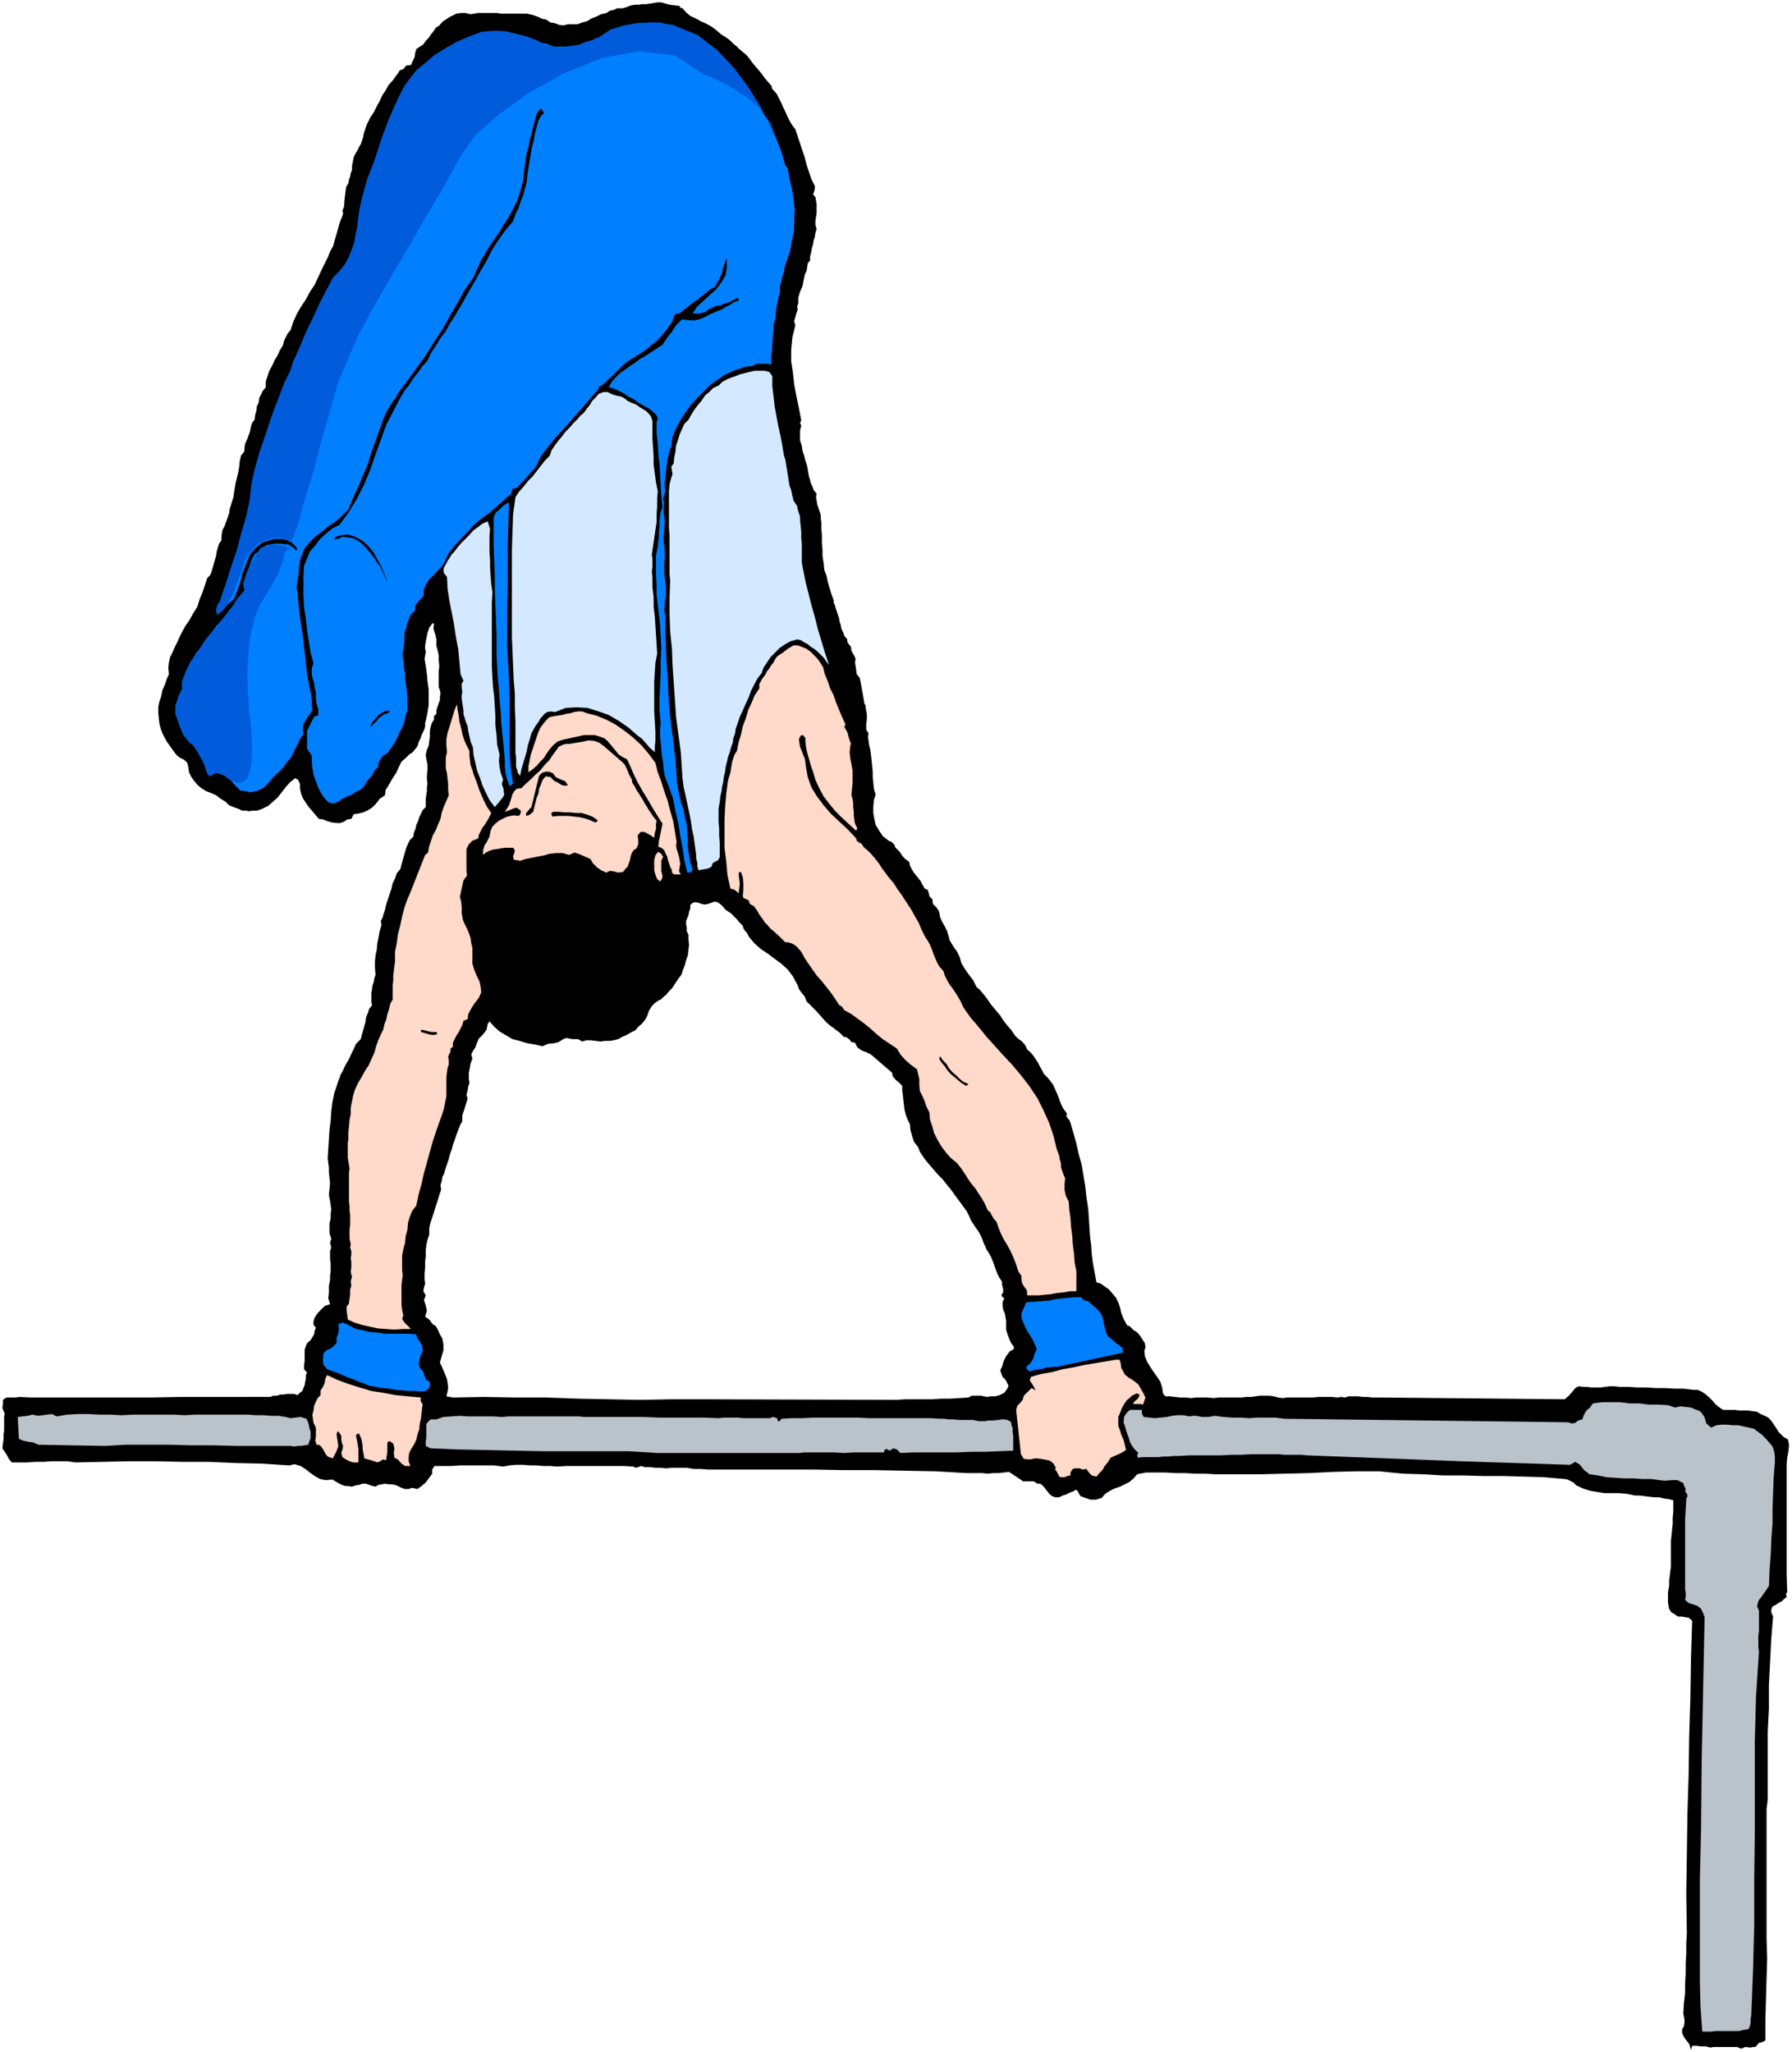 <svg xmlns="http://www.w3.org/2000/svg" fill-rule="evenodd" height="561.743" preserveAspectRatio="none" stroke-linecap="round" viewBox="0 0 3035 3476" width="490.455"><style>.brush1{fill:#000}.pen1{stroke:none}.brush2{fill:#0080ff}.brush3{fill:#d4e9ff}.brush4{fill:#ffd9c9}.brush6{fill:#005cdb}</style><path class="pen1 brush1" d="m3026 2479 1-11 2-10 1-11-2-9-7-4-4-4-5-5-3-5-4-6-4-6-5-6-5-3-9-4-7-4-8-1-7-1h-14l-8-1h-20l-7-5-6-5-5-6-5-5-7-6-6-4-7-3h-7l-17-2h-15l-17-1h-15l-16-1h-15l-15-1h-15l-9-1h-8l-8 1-7 1h-16l-8-1h-6l-6-1-4 1-4 3-3 4-7 8-7 6-311-3h-15l-8-1h-8l-8-1h-16l-6 2-7-1-5 1-11-1h-22l-10 1h-43l-8 1-7-1-8-2-7-1h-16l-8 1-7 1h-8l-8 1h-40l-7 1-11-1h-19l-9 1-9-1h-9l-9-1-9-1h-7l-4-4-2-12-3-9-6-9-5-7-6-9-5-8-4-10-1-9 2-6-1-7-4-6-3-5-4-5-3-3-5-3-3-3-4-4-4-1-6-11-4-10-2-9-3-9-4-8-5-6-7-8-7-5-7-5-7-2-3-16-3-16-2-16-1-15-2-16-1-16-1-15-1-15-3-19-2-19-3-18-3-18-5-18-4-18-5-18-5-17-2-5-3-3-2-4 1-4-6-8-4-8-3-8-3-8-4-9-3-7-5-7-5-6-6-6-3-6-4-7-3-6-4-6-4-6-5-6-5-4-4-8-5-6-7-5-5-5-6-9-7-8-7-9-5-8-6-7-5-6-5-6-4-6-5-7-5-6-5-6-5-4-3-6-3-6-4-5-3-4-7-10-6-10-2-8-2-5-3-6-3-4-4-6-3-5-3-5-1-5-3-10-4-8-5-9-3-7-1-6-1-4-2-3-2-3-6-6-1-8-5-5-1-5-2-6-5-2-4-7-3-6-4-5-4-5-4-5-3-5-3-6-1-6-8-6-5-6-3-5-4-4-4-4-1-4-5-5-5-2-10-8-6-9-6-10-2-9-2-11v-11l1-11 3-9-3-10-1-10-1-10v-9l-1-10-1-10-1-9-1-8-2-8-1-7-1-7 1-6-4-6v-11l1-5v-11l-2-10v-4l-2-3-1-6-1-6-1-6-1-5-2-11-2-10-5-6-1-7-1-7-1-6 1-6-2-5-3-5-2-4-1-7-3-3-3-5v-4l-5-6-2-6-3-6-1-6-2-6-1-6-2-6-2-6-2-6-1-4-2-4v-4l-4-11-3-10-3-10-2-10-4-11-1-11-2-12v-11l-1-12v-12l-1-12v-10l-1-7v-6l-2-6-2-6-2-6-1-6-1-6 1-6-5-6-2-6-3-6-1-5-2-6-1-6-1-6-1-6-3-9-2-8-3-9-1-8-3-9v-17l2-8-2-5 2-4-4-21-4-19-4-21-2-19-3-20v-20l2-21 5-20-2-7 2-7 2-7 2-6-1-5 2-5v-10l3-10 4-9 2-10 2-10 3-6 1-6 1-7 4-5v-7l2-7 1-7 2-6 1-7 2-6 1-7 2-6-2-7v-7l1-7 1-6v-15l-1-6-1-6-4-5 2-5 1-5v-4l-6-12-4-12-4-12-3-12-4-12-4-12-4-12-4-12-6-8-4-7-4-8-3-7-4-8-3-7-4-8-3-6-3-4-3-3-3-4v-3l-6-7-6-7-5-7-5-6-6-7-5-6-5-7-5-6-6-5-6-5-5-5-5-4-5-5-5-4-6-4-5-3-8-7-8-6-9-5-9-4-9-5-9-4-8-7-5-6-4-1-1-3-9-1-8-1-7-2-7-2h-7l-6 1-6 1-6 1h-7l-6 1h-7l-6 1-8 3-7 2h-9l-6 3-6 1-6 4-9 2-8 4-8 3-8 5-8 2-8 3h-16l-8 2-7-1-8-3-7-1-7-5-6-1-9-4-9-3-9-2h-43l-7-1h-33l-6 1-6 1-9-2h-7l-8 1-6 3-6 3-6 4-6 4-5 6-6 4-4 6-4 5-4 6-5 5-4 6-6 4-6 4-2 7-1 7-3 6-3 7-8 1-5 6-6 2-3 5-4 5-4 6-8 9-5 9-6 9-4 9-5 9-5 10-6 9-5 10-2 5-2 6-2 6-1 6-2 6-2 6-3 5-3 6-3 5-3 6-1 5-1 5-1 6v6l-2 5-1 6-2 5-1 6-4 7-1 8-1 8-1 9v4l-1 6-2 4 1 6-2 6-3 7-3 10-3 11-3 10-3 11-5 9-4 10-5 10-5 10-6 13-6 13-8 12-7 13-8 12-7 12-6 13-5 15-5 6-3 6-3 6-2 8-5 8-4 9-5 8-4 9-5 9-3 9-3 9v10l-5 6-3 6-3 6-1 8-3 6-1 8-2 7-1 8-4 5-2 6-1 5-1 5-2 5-2 6-2 4-2 5-1 6v6l-6 8-2 9-1 10-2 11-2 8-2 8-1 6-1 6-1 6-1 7-2 6-2 7-2 6-1 7-2 6-2 6-2 5-2 6-3 5-1 5-1 6v7l-4 6-2 6-2 7-1 7-2 7-2 7-2 7-2 7-2 5-5 5-4 12-4 12-5 12-4 13-7 11-6 11-7 10-6 11-4 8-4 9-4 8-4 9-4 8-2 9-1 9 1 11-4 9-3 9-4 9-2 10-3 9-2 9v10l1 11 1 8 2 8 3 8 4 8 4 7 5 7 5 7 6 8 5 4 8 4 5 5 2 8 1 8 4 8 5 7 6 7 6 5 8 5 8 3 9 4 5 4 6 4 5 3 6 6 5 2 5 2 6 2 6 3h6l6 1 6-1h7l9-3 10-5 8-7 8-7 7-9 7-9 7-8 9-7 5 3 3 7v8l2 9 3 7 5 8 5 7 6 7 5 6 6 7 7 1 8 3 7 2 9 1h5l6-2 6-4 7-1 4-8 8-1 8-2 7-3 8-5 7-7 6-8 9-6 1-9 4-6 4-7 4-7 6-9 4-9 5-10 8-7 5-5 6-4 4-5 4-5 2-7 3-6 2-6 3-6 2-5 1-4v-6l1-3 3-14 2-13v-26l-2-14-1-12-2-14-2-12 1-6 1-5-1-7v-5l2-11 2-10 3-9 6-8 2 2-1 8 3 9 1 4 1 5v11l2 7 2 9v9l1 9-1 9v27l2 5 1 6-1 5v6l-2 5-2 6-2 6v6l-4 4v6l-4 6-2 7-1 7v9l-1 7-1 8-3 7-2 8 1 8 2 9v9l-1 10v6l1 7-1 6v7l-1 6-1 7v14l-5 5-3 6-3 6-2 7-3 6-1 6-3 7-1 7-6 6-3 6-3 7-2 7-2 7-2 7-2 7-2 8-6 7-3 9-4 8-2 9-3 9-3 9-3 9-2 9-2 6-2 7-3 6 1 7-3 10-2 11-2 10-1 11-2 9-1 11v10l1 12-2 6-1 6-2 6-1 7-1 6v14l1 7-5 6-2 7-3 7-1 8-2 7-2 7-2 7-2 8-8 8-4 9-4 8-4 9-6 10-5 11-3 5-2 6-2 5-2 6-5 15-3 15-2 16-1 16-2 15-1 16-1 16-1 16 1 8 1 8v8l1 9 1 9-1 10-1 10 2 10 1 7 1 8-1 7v8l-2 8v17l3 9-2 7 2 8-2 6v14l1 7v14l-1 6v8l-2 10v11l-1 10 3 10-9 3-6 6-6 6-4 6-2 4-1 5v5l4 5-2 5-1 6-3 5-3 5-6 5-2 5-2 6v19l-1 7v7l5 6-2 4v6l-1 5-1 6-2 5-2 5-4 3-4 4-6-2h-12l-5 1h-6l-6 2h-6l-5 2H306l-51 1H52l-18-1-9 1H11l-3 2-3 2v6l-1 8 4 9-1 6v23l-1 7v8l-1 7-1 8 4 6 4 6 3 6 5 6h26l14-1h14l13-1h27l14 2 45-1 45-1h45l46 1h45l45 2 45 1 46 3 9-2 10 3 8 5 9 7 7 5 9 5 9 2 12-1 5 3 7 4 4 2 6 2h5l6 1 6-2 6-1 6-2h6l8 3 8 2 5-3 6-1 5-1 6 1h5l6 1 5 2 6 3 6 2h6l6-2 9 2 7-5 7-6 6-8 5-7v-7l4-6h28l15-1h58l15 2 11-2 11-1h12l12 1h11l11 1h12l12 1 15-1h97l17 1 3 2 5-1 5-2 6 2h9l9 1h9l9 1 11-1h24l12 2h12l12 1h178l53 1h52l52 1 51 1 52 3h27l9 1 9-1h9l9-1 9-1 24 16h18l6 4h5l5 4 3 4 4 5 3 4 5 4 5 2h7l6-3 6-2 6-3 6-2 4-3 3 2 2 4 3 5 8 3 9 3h9l10-3 6-7 8-5 8-4 9-3 8-4 8-4 7-6 6-7 15-3h33l17 1h16l17 1h17l17 1h78l40-1 41-1 40-2 40-1h39l40 4 33 1 35 2h34l35 1h34l34 1 34 1 35 3 5 1 6 3 4 2 5 5 11 5 12 4 12 2 13 2h24l13 1 14 3h8l8 1 8 1 9 1h8l8 2 8 1 8 2v20l-1 9v11l-1 9-1 11-1 9v43l-1 8-1 8-1 8v9l-1 5-1 6v17l1 6 1 5 3 5 12 8h6l6 1 6 1 6 5-2 63-1 66-2 66-1 66-2 66-1 68-1 67 1 68-1 16v18l-1 16v18l-1 16v17l-2 17-1 17 1 5 1 6v5l-1 6-3 5v6l2 5 3 5 7 9 3 10 2-7h7l8 1h8l8 2 5-1h40l7 3 7-3 9 1 4-1h4l3-3 3-4 5-1 6-3v-35l1-35 1-35 1-33-1-35v-219l2-16v-115l2-39v-40l2-40 2-39 3-37-3-7v-5l2-5 6-3 4-3 6-3 4-4 4-3-1-5 2-4-1-28v-189zm-1309-194-7 4-6 8-4 8-3 10-3 6 2 6 2 5 5 5 2 4 3 6-2 5-5 7-8 4-7 2h-8l-7 1-9-2h-16l-6 3-16 1-15 1h-15l-15 1h-45l-15 1-328-1h-54l-53 1-53-1-52-1-53-2h-53l-53-1-53 1-11-2 2-8 1-7-1-8-1-6-3-8-3-7-3-7-3-6 3-11 3-10v-10l-2-10-4-7-3-7-4-7-5-3-6-8-7-5 3-10-2-9-3-9 3-8-4-7 1-6 2-7-1-7v-10l1-10v-10l1-9v-10l1-9 2-9 3-9v-11l2-9 3-9 3-9 3-10 3-9 3-10 3-9-1-8 2-6 1-7 3-6 2-7 2-6 2-6 2-6 2-8 3-8 2-8 3-8 3-9 3-8 3-8 4-7v-10l3-9 3-10 3-9-2-7 2-7 1-7 2-6-1-6v-11l1-5 2-11 3-8-2-7 3-6 4-6 2-6 4-9 7-7 3-4 3-4 1-5 1-5 3-4 8 9 9 8 10 6 12 7 12 3 13 4 12 2 14 3 9-4 10-1 8-2 8-5 5-2 5 1 5 1h10l7 4 7-2h8l8 1 8 1 7-1h8l7-1 8-2 7-4 7-3 7-4 8-4 5-6 6-5 5-6 4-7 3-9 5-8 6-6 8-5v1l5-5 5-4 5-6 5-5 4-6 4-6 4-6 4-5 3-9 3-8 2-8 3-8 1-9 1-9-1-9v-8l-3-6v-6l-1-6v-5l2-5 2-5 1-6 2-5v-6l3-3 4-2 7 1 5 2 6 1 5-1 6-2 5-2 5 1 3 2 4 3 7 8 9 6 4 4 6 6 4 5 6 6 1 4 3 5 3 3 3 6 9 11 11 10 12 8 12 9 11 8 11 10 9 12 8 15 2 6 5 7 5 6 3 8 8 8 9 9 8 9 9 10 6 5 8 6 8 6 7 7 5 1 5 4 3 4 6 1 4 8 7 5 8 3 8 4 36 31 1 6 5 6 5 4 6 6v7l1 8 1 9 1 9 1 8 2 8 3 8 4 8 1 10 3 11 3 9 7 9 3 8 6 9 6 8 7 8 6 7 7 8 7 7 7 9 5 6 6 8 5 7 6 8 5 7 6 8 4 8 4 9 6 9 7 10 5 10 4 11 2 3 1 4 4 6 4 7 3 7 3 8 2 6 3 8 3 6 5 8v5l2 7v6l-3 4 1 3 4 3-3 6v7l1 6 3 7 1 6 1 6v15l2 7 3 8 3 7 5 7v4z"/><path class="pen1 brush2" d="m1129 45 7 1 8 3 7 4 8 6 6 4 7 5 7 5 8 4 9 6 9 7 9 6 9 7 8 6 9 8 7 8 7 10 11 16 12 17 11 17 12 18 8 18 9 19 7 19 6 21 4 5 3 17 4 17 3 18 2 18-1 17v18l-4 18-3 18-3 8-3 9-3 8-1 9-3 8-2 9-2 8v9l-2 8-2 9-2 9-1 9v7l-2 8-2 7v8l-1 7v8l-1 7v8l-1 8-1 8v6l1 6-9-1h-17l-7 4-11 1-9 3-9 3-9 4-9 4-8 6-8 5-8 6-11 11-11 11-11 12-9 13-9 13-7 14-6 14-2 16-3 7-2 9-2 8-1 9-1 9-1 9-1 9v10l1 6-2 6-2 7 2 7-1 7v8l1 8 1 9-1 8v8l-1 8v9l1 7 1 8v15l-1 7v16l1 8 1 8 1 8v16l-2 8v8l-1 8 2 9v26l1 27 1 27 2 27 1 27 2 27 3 27 4 27 1 13 2 14 1 15 1 15 1 14 3 15 3 14 5 14 2 12 3 12 1 13 1 13v13l2 13 2 12 4 13-2 4-5 1h-2l-5-21-3-21-4-21-3-20-5-21-4-21-7-20-7-18-2-12-1-12-2-11-1-11-1-12-1-10v-12l1-10-2-22v-21l1-21 1-21v-21l1-21-1-20-1-20-2-17-2-17-2-17v-16l-1-17v-33l3-15 1-9 1-8v-9l1-8v-9l1-8 1-8 3-8-2-19-1-18-1-18-1-17-2-18-1-18-2-18v-17l2-8-3-6-7-6-5-4-9-5-9-5-8-6-8-4-9-6-8-4-9-4-8-2 5-9 7-8 7-7 9-6 8-6 9-6 8-6 9-5 29-19 4-6 4-6 4-5 4-5 7-11 10-10 9 1 11 1 9-2 10-4 7-4 7-3 7-3 8-3 6-4 8-4 6-4 8-3v-3l-2-1-7 3-7 4-7 2-7 3-8 1-6 3-7 3-6 5-11 2h-10l8-12 11-10 11-10 11-10 8-11 7-12 2-13v-15h-1l-2 6-2 6-2 6-1 7-3 5-2 6-4 6-3 6-8 4-7 6-8 6-7 6-8 5-7 6-8 6-7 6h-5l-4 3-2 6-2 6-4 5-4 6-8 10-8 9-10 8-9 8-11 7-11 7-11 7-9 8-32 31-6 2-2 6-14 16-14 16-14 16-14 16-15 16-13 16-13 17-9 19-8 8-7 9-8 8-8 9-8 2-2 8-9 8-9 8-9 8-9 8-10 7-9 7-9 8-8 9-10 10-10 11-5 5-4 6-5 6-3 6-4 9-5 8-7 7-7 8-7 6-5 8-4 9-1 12-5 5-5 6-4 5v8l-8 8-4 11-2 5-1 6-2 5-1 6v11l-1 6v6l-2 5v11l2 7v9l2 10v10l2 11 1 10 1 11v22l-3 8-2 10-3 9-5 9-4 9-5 10-6 8-6 9-6 3-5 6-4 7-1 8-5 4-3 6-3 5-5 5-4 6-4 7-6 5-7 3-7 5-8 3-8 4-7 5-8 3-9-2-8-9-5-8-5-10-3-9-4-11-2-11-1-11v-10l-4-6-4-6v-30l4-8 4-8 4-8 7-2v-11l-2-6-1-4-1-9v-9l-2-8-1-8-3-9-1-8v-8l3-8-5-19-3-19-3-19-2-19-3-19-1-19v-37l1-15 5-12 5-12 9-10 8-11 10-9 11-9 12-6 16-22 14-23 12-24 10-24 9-26 9-25 9-25 12-23 6-12 6-11 7-12 8-10 7-11 8-10 7-10 9-10 6-13 8-12 8-13 9-12 7-13 8-12 7-12 7-12 10-18 10-17 10-18 10-17 9-18 11-17 12-17 13-15 4-12 5-10 4-12 4-10 3-11 3-11 1-12 2-12 2-12 2-12 2-12 3-11 2-12 3-11 3-11 6-10h1l2-1-2-6-4-3-6 9-3 11-3 11-3 12-3 11-2 11-3 11-2 12-2 16-2 17-4 16-5 17-7 14-8 15-9 14-9 15-6 8-6 9-6 9-5 9-6 9-4 10-5 10-4 10-15 21-12 22-13 22-12 22-14 21-13 21-15 21-15 21-6 8-6 8-6 8-5 9-6 8-5 8-5 9-4 9-7 19-7 20-7 19-6 20-8 19-8 19-9 19-8 20-10 10-11 10-12 8-11 9-12 9-10 10-9 11-5 14-2 6-1 7-1 6v7l-1 6-1 7-1 7-1 7 2 5 1 16 2 18 2 17 3 18 2 17 2 18 2 18 2 18 1 7 2 8 1 7 2 8 1 7 1 8v7l1 9-6 9-6 9-3 5-1 5v6l1 6-6 9-5 11-5 9-5 11-7 8-6 9-8 8-8 7-8 10-9 9-6 3-6 3-6 1-5 1-9-2-8-1-6-6-5-5-5-6-5-4-7-5-6-2-7-2-6 1-9-9-5-10-5-10-7-9v-7l-2-4-5-4-3-4-7-4-4-4-4-5-2-5-3-6-2-6-2-6-2-5-1-6 1-6 1-5 2-5 3-11 4-10 3-10 3-9 3-9 3-9 3-9 5-9 4-8 7-7 8-14 10-12 9-12 11-12 10-12 10-12 8-13 9-12-2-11 3-10 4-11 4-10 2-7 3-6 3-6 6-4 4-6 6-3 6-3 7-1 5-1h11l6 1h5l6 3 4 3 5 5 1-3-1-3-9-9-10-4-6-1h-12l-5 1-16 5-12 10-9 11-6 15-6 15-4 16-5 14-6 15-6 5-6 5-6 4-5 4 3-8 3-7 3-8 3-7 3-8 3-7 3-7 3-7 1-11 4-10 4-11 4-10 1-6 2-6 2-6 2-6 1-6 2-6 2-6 3-5v-9l1-8 1-8 1-8 1-8 2-7 3-8 3-7-1-7 1-6 1-6 3-6 2-6 2-6 1-6 2-6 3-8 3-8 1-9 5-7 1-12 2-10 3-10 4-10 3-10 4-10 3-10 4-10 3-9 1-9 5-13 6-12 7-12 7-12 6-12 7-12 6-12 7-12 5-7 3-6 2-7 5-6 4-10 5-10 5-10 6-9 2-6 2-6 2-5 2-5 4-11 6-10 3-7 4-6 2-6 3-6 2-7 2-6 3-6 3-6v-10l1-8 1-8 1-8 2-6 1-6v-7l4-5v-11l2-10 2-9 3-9 3-10 3-9 3-10 4-9 4-7 3-6 2-7 3-6 1-7 3-6 3-6 4-6 3-10 5-10 5-9 6-9 5-9 7-8 9-7 10-6 4-7 5-5 6-6 6-4 5-5 6-5 4-7 4-6 8-5 8-5 6-5 8-4 7-3 8-2 7-3 9-2 7-3 9-1 10 2 11 2h5l6 1 5 1 6 3 6 1 7 2h7l8 1 5 3 8 3 7 1 7 3 6 2h46l9-3 10-2 9-4 9-4 7-3 8-5 7-5 10-3 6-3 7-3 7-2h8l7-1 8 1h8l8 3h17z"/><path class="pen1 brush3" d="M1308 637v17l2 17 2 17 3 17 3 16 4 18 3 16 3 18 2 5 1 6 6 38 3 8 2 10 2 8 6 9 1 6 2 6 2 6v6l1 9 1 11v10l1 11v31l2 11 4 20 5 20 5 20 6 21 5 20 6 20 6 20 7 21-5-6-3-5-6-6-5-5-6-5-5-3-6-5-6-3-6-4-6-1-11 3-9 5-9 6-8 8-8 8-6 9-6 9-3 9-7 9-6 11-5 10-4 11-5 11-5 11-5 11-4 12-3 8-1 8-3 8-1 8-3 8-2 8-3 8-2 9-2 8-1 8-2 8-1 9-2 8-1 8-2 9-1 9-2 11v23l1 12v12l1 12v24l-3 5-4 2-5 3-2 6-6 3-5 1-6 1-5 1-2-7v-6l-2-7v-6l-2-15-2-15-3-14-2-14-3-15-3-14-3-14-3-13-2-15-1-15-1-15-1-15-2-15-2-15-2-15-2-15-2-30-2-29-2-29-1-28-3-29-1-28v-29l1-29-1-10v-66l-1-13v-62l1-12 3-11 2-6-1-6-1-7 4-5 1-11 2-9 1-10 3-9 3-10 4-9 4-9 7-7 5-9 5-8 6-8 6-7 6-9 7-6 7-7 9-4 6-6 7-4 7-3 9-3 7-3 8-2 8-2 9-2h17l8 2 5 7zm-255 35 5 3 5 4 6 3 8 3 7 5 10 6 3 3 4 4 2 4 2 6v30l1 15 1 15v14l2 15 2 15 3 15-1 12v14l-1 13v14l-2 13-2 14-2 13-2 14 1 9v11l-1 9 1 11v16l2 16v16l2 17 1 15 1 16 1 16 1 16-3 16-1 16-1 16v50l1 16 1 18v17l-1 9v9l-9-8-6-7-7-8-7-5-16-14-16-11-17-10-17-6-19-6-18-1-19 1-18 7-7-1-6 1-5 3-3 4-4 4-3 6-4 5-3 5-5 9-3 11-3 9-2 11-3 10-3 10-3 10-2 11-4-5-1-5-2-5v-17l-1-6v-53l-1-24v-24l-2-24-1-24-1-24-1-24V930l1-30 1-29 4-29 6-9 8-9 7-9 8-8 7-9 7-9 7-9 8-8 3-9 6-9 6-8 6-7 6-8 7-7 6-7 7-7 5-6 6-5 5-7 5-6 4-7 6-6 5-6 8-3h7l8 4 7 2 9 2z"/><path class="pen1 brush2" d="m862 853-1 34-1 35v69l-1 34v69l2 36 1 24 1 25v98l2 25 4 25-3 3-3 1-4-11-3-11-1-11v-10l-1-12-1-11-1-11-1-10-2-20-1-19-2-19-1-18-2-20-1-19-1-19v-33l-1-27-1-25-1-26v-24l-1-26-1-25v-48l4-8 7-6 6-6 8-5 1 2z"/><path class="pen1 brush3" d="m830 896-1 12v27l1 14v13l1 14 1 13 2 14-1 18v108l1 19 1 16 2 16 1 16 1 17v15l2 17 1 16 4 17-1 10 1 11 2 10 4 11-2 8 3 9v4l1 5-2 4-4 5-10 12-9-12-6-12-6-13-4-12-5-13-3-13-3-13-1-13-4-10-2-9-2-9-1-8-3-7-2-7-2-6v-6l-1-7-1-7-1-6v-6l1-7-1-6v-7l3-5-5-11-2-22-2-21-4-21-3-20-4-21-4-20-3-20-1-20-5-6-1-5 1-5 3-5 3-6 4-6 3-5 4-4 6-8 6-7 7-7 7-7 6-7 8-6 8-6 9-4 4 13z"/><path class="pen1 brush1" d="m656 986-3-6-3-7-3-7-3-6-6-8-5-8-7-9-6-7-8-8-7-5-9-4-9-1-7-1-5 3-6 1-4 2 4-6 6-2 7-1 7-1 12 4 13 7 9 8 10 12 6 11 7 13 5 12 5 14z"/><path class="pen1 brush4" d="m1394 1130 3 12 5 12 4 12 6 12 4 12 5 12 5 12 6 13-2 4 2 4 2 3 2 5 1 5 2 6 2 5-1 5-1 10 1 10 2 10 2 11v21l-1 10-1 11 2 6 1 7v7l1 8v6l1 8 1 6 4 8-1 2-1 2-12-11-12-11-12-12-9-11-10-13-7-13-7-15-4-14-3-8-2-7-2-7-2-7-2-8-1-6-1-8v-6l-4-5-4 1-3 6 1 7 1 6 3 7 2 6 3 7 1 6 1 8 3 17 6 17 9 15 12 16 12 14 15 14 14 13 14 15 1 4 4 3 4 2 4 6 6 5 7 7 6 7 7 9 5 8 6 8 6 8 7 8 7 11 8 11 7 11 8 12 6 11 7 12 5 12 6 12 4 6 4 7 3 7 3 9 3 7 3 7 4 7 7 8 2 7 4 8 4 7 6 8 4 6 5 8 4 7 4 9 6 9 8 11 8 9 9 11 8 10 9 10 9 10 9 10 16 17 16 19 14 18 14 21 10 20 10 22 7 21 6 24 2 5 2 6 1 6 2 7v6l2 6 2 6 3 7-1 9v10l2 10 5 10 1 14 2 14 1 15 2 15 1 15 2 15 1 15 3 15v34h-11l-11 2-11 1-10 2-11 1-10 1h-19l-1-9-4-5-4-7-1-7v-5l-2-3-3-4-1-3-4-12-4-10-5-11-5-9-6-10-5-10-4-10-3-9-5-6-3-5-3-6-4-3-5-11-5-9-6-9-5-8-5-6-4-5-4-6-3-5-4-6-4-6-4-5-3-4-11-9-8-9-8-11-6-10-6-12-3-11-4-12-1-12-5-10-3-9-4-9-4-8-1-10v-10l-2-9-2-8-11-8-9-8-8-9-6-10-12-8-12-8-11-9-10-9-11-9-11-8-11-8-11-6-4-6-5-3-7-11-7-10-8-10-7-9-9-10-7-10-7-10-6-9-6-11-7-8-5-4-4-2-6-2h-5l-10-10-10-9-6-5-4-5-5-5-3-5-6-8-4-7-5-7-7-4-2-6-4-2-5-2-1-4 1-11v-10l-1-10-3-9h-3l-1 4 1 8 1 8-1 8-1 8-7-6-7-2-5-23-2-23-3-23v-46l1-23 2-23 3-22 2-7 2-6 1-7 1-6 1-6 2-6 2-6 4-6 3-15 4-13 3-14 5-13 4-14 6-13 5-12 8-12v-7l3-6 3-5 4-5 3-6 4-5 3-5 4-5 3-6 3-4 4-3 5-3 9-7 10-6h7l8 3 7 3 7 5 5 5 6 6 5 7 5 8zm-599 142v8l1 8 1 8 3 8 2 7 3 8 3 8 3 9 4 10 5 11 5 10 7 10-5 10-6 10-4 5-3 6-3 6-1 6-10 4-6 6-4 8v36l1 9-6 8-2 9-2 9-2 10 2 8 1 10v10l2 11 3 7 4 8 3 7 3 9 1 8 2 8v27l3 10 4 10 5 10 2 9 1 10-4 9-7 9-4 6-4 7-3 6-1 8-7 3-2 7-3 6-3 6-4 6-3 6-3 6v7l-4 3v5l-2 4-2 5 1 6v7l-2 6-1 7-1 9v32l-2 10-2 10-3 10-4 11-6 17-6 18-5 18-5 18-5 18-4 18-5 18-4 19-7 9-4 10-3 10-1 12-3 11-1 11-3 11-2 11v24l1 9-1 8-1 8v34l1 9 2 9-2 6 4 6 5 5 6 6h-14l-14 1-14-1-14-1-14-3-13-3-13-4-11-5-1-8-1-7v-7l4-5 1-8 1-7v-9l2-6-1-8 2-7-2-9 1-8v-8l-1-7 1-6v-6l-2-6 1-6-2-9v-16l1-7v-17l-1-8v-7l-1-8v-49l1-7-1-6-1-6-1-6v-25l1-6v-12l1-10 1-11 2-10v-11l2-10 2-10 3-10 5-11 6-10 6-11 6-9 5-11 5-11 3-11 4-11 4-9 4-8 2-9 3-8 2-9 3-9 2-9 4-7v-24l1-8v-9l1-8 1-8 1-7v-17l3-15 2-15 4-15 3-15 4-15 5-14 6-14 24-61 5-4 2-11 3-9 3-9 5-9 4-10 4-9 2-10 3-9 9-21-1-10v-9l-1-9-1-9-2-9v-18l2-9-1-12v-10l2-11 3-9 3-10 3-10 3-10 4-9 1 9 2 11 1 9 3 11 2 10 3 10 4 9 5 10z"/><path class="pen1 brush1" d="m661 1205-3 2-3 2h-4l-3 3-6 4-5 6-5 5-5 5 3-8 6-7 6-7 9-5 5-2 5 2z"/><path class="pen1 brush4" d="m1110 1292 4 16 6 16 5 16 6 17 4 16 5 17 3 18 3 18-1 6 1 6 2 6 2 7 1 6 1 6-1 6-1 6 1 3 2 3h-11l-4-3v-4l-3-6-2-6-2-6-1-5-3-6-2-5-5-4-5-2 1-10 2-9 2-10 2-10-9-14-8-13-8-14-8-13-8-14-7-14-6-14-6-13-8-4-6-4-5-6-4-5-5-6-5-6-6-5-6-2-10-3h-18l-9 2-9 2-9 2-9 2-9 3-7 6-6 7-5 7-5 8-6 6-6 7-7 6-7 5v-10l2-10 2-10 3-9 3-9 3-9 3-9 4-9 5-7 5-6 5-5 8-2 7-1 7-1 7-2 7-1 6-2 7-1h7l8 3 16 4 17 7 15 8 16 11 14 11 14 13 12 14 12 16z"/><path class="pen1 brush4" d="m1053 1290 5 5 4 8 3 8 5 9 1 6 4 6 3 6 4 6 3 5 4 6 3 6 4 6 3 5 4 6 4 6 5 6-1 6v8l-2 7-1 8-6-4-5-3-6-3h-6l-5 6 1 8v7l-3 7-5 3-3 5-2 6-1 6-2 5-2 6-4 4-4 5-8 1-7-2-7-1-6 3-9-4-7-5-7-7-4-7-9-4-9-4-9-3-9 4-11-3h-11l-11 1-10 3-11 2-10 2-10 2-9 3-11-2-1-6 2-5 1-5-3-4h-14l-7 1-6 1-7 1-6 2-6 3-5 4v-6l1-5 2-6 3-4 5-10 2-10 3-7 5-5 6-5 6-3 6-3 7-2 7-1 8 1 3-5v-4l-7-5-7 2-7 3-6 2 4-6 3-5 2-6 2-6 2-7 3-5 4-4 8-1 8-8 8-7 8-8 8-7 7-9 8-8 6-9 6-8 4-6 6-3 6-2h6l6-1 6-1 6-1 6-1 9-2 10 1 8 3 8 6 7 6 8 7 7 6 8 7z"/><path class="pen1 brush1" d="m937 1310 4 6 8 4 8 3 5 7-6 1-6-2-6-4-5-2-7-7-8-1-5 6-3 8-3 7-1 8-3 7-2 8-2 8-2 8-6 5-6 2v-5l3-3 3-4 3-3 13-53 5-5 6-2h6l7 3zm75 79-1 3-3 1-9-4-9-3-9-2-9-1-9-1h-18l-9 1-2-3v-3l3-2h9l10 1h9l11 1h9l10 3 8 3 9 6zm91 41-1 6-1 7-1 6-2 7 3 27 4 8 4 9 2 3 3 4 4 1 7 1 3 6 3 9-1 7-4 8-2 7 2 8 1 8-1 8 3 5 1 8v8l2 8-2 6-1 6-1 6-1 7-3 5-2 6-3 6-2 6-10 9-10 9-6 3-5 5-6 4-5 5-5 6-3 7-3 6-2 8-9 5-8 7-10 4-9 2-6 2-5-1-5-1-5 3-9-2-8-1-9-2-7-1h-8l-6-1-7-2-7 1-10 2-7 6-8 4-9 2h-12l-6-1-6-1-11-5-10-5-6-9-6-6-7-6-6-6-3-7 1-6 2-5 3-5 3-6 3-5 1-6 2-5 2-7 3-7 4-6 4-6 3-7 4-6 3-7 4-6-2-1-6 6-6 7-5 7-4 8-5 8-4 8-3 9-3 9-8 11-6-5-4-4-3-5-3-5-6-11-4-10 1-14v-13l-4-12-3-12-5-13-4-12-4-13v-21l2-8 2-9 3-7 3-8 3-7 4-8 4-7 6-3 6-5 4-6 7-4 6-5 9-2h8l10 1-4 7 2 9 8 3 8 1 9-1 9-1 8-3 8-2 9-3h9l5-2h11l6 2 10 1 11-2h8l7 3 6 5 7 7 5 6 6 6 6 5 9 4 3-3 6-1h4l5 3 3 1 5-1 7-9 8-9 3-5 3-5 1-6 2-5 6-6 5-6 2-8 3-6 6 1 3 6z"/><path class="pen1 brush4" d="m1123 1451-3 7v17l2 9-1 5-3 4-5-4-2-5-2-6-1-5v-16l2-8 4-6 5 2 4 6z"/><path class="pen1 brush1" d="m739 1748 1 1v3l-7 1-6-1-7-2-7-2v-4l6 1 7 2 6 1h7zm854 42 4 6 6 6 4 7 6 7 6 5 6 6 6 5 9 4-2 2-2 1-8-5-6-5-6-5-6-5-6-7-4-6-5-6-4-6v-4h2z"/><path class="pen1 brush2" d="m1843 2204 8 7 9 8 3 4 3 5 2 5 1 7 2 8 2 9 4 7 8 6 4 4 7 5 5 4 1 8-14 3-14 3-14 3-14 3-14 3-14 3-14 3-13 3h-7l-6 1h-6l-5 2-6 1-6 1-6 1-5 2-5-4-1-4 7-6 5-8 2-8 4-8-4-9-3-7-5-8-4-6-4-8-3-7-3-8v-8l4-9 4-9 6-1h6l7-1h7l6-1h7l7-2 7-1 9-1 10-1 10-1h11l4 5 8 2zm-1138 56 2 7 5 7 3 5 1 9-3 6-2 7-2 8 2 8 5 5 3 8 2 6 7 5v6l-2 5-4 3-5 2-12-1h-12l-11-1-11-1-12-2-12-1-11-2-11-2-9-4-9-3-9-4-9-3-9-4-9-4-9-3-8-3-6-7-1-6v-7l1-7 5-5 7-3 5-4 5-5v-9l3-8 1-8-1-7 7-3 8 3 7 4 8 4 11 2 12 3 13 1 13 2h39l14 1z"/><path class="pen1 brush4" d="m1903 2324 2 4 6 5 5 3 6 4 6 5 4 7 4 7 4 8-4 12-4-1h-13l2-4 5-4 3-4 1-4-5-2-4 2-4 2-3 3-6 5-4 6-4 7-3 8-3 7v15l3 8 2 7 4 9 2 8 2 9-8 5-9 4-9 4-5 8-5 6-4 7-5 5-5 6-8-2-5-5-4-6-7 1-4-2h-10l-3 2-3 5v5l-5 1-5 2h-6l-3-1-2-4-2-4-3-4 1-3-3-6-3-3-4-3-4-1-11-2-9-1-10 2-10-1-5-8-8-75 2-7 5-5 4-5 2-7 4-4 5-5 4-4 7 4-3-6-3-5-4-6 2-6 18-5 18-3 18-5 18-3 18-4 18-3 18-3 18-3h6l2 6 1 8 4 7zm-1190 43-1 4 2 5 2 3-1 5-1 9-1 9-2 9-1 10-3 9-2 9-4 8-5 8-3 6-1 8v6l3 8h-9l-6-4-6-7-6-3-1-8 1-8-2-8-6-4-3 1-1 3v14l-1 7-1 7-6-1-4 3-5 2-5-2-17-5-1-6-1-5-1-6v-5l-2-11-4-9-4 1-1 3 1 5 1 5 1 6 1 6v23h-9l-6-2-6-3-6-4-2-7 2-6 1-6-2-5-1-6v-6l-3-5-3-3-2 5 1 7 1 6 1 8-2 5-2 5-3 5-2 5-7-2-3-2-3-4-2-4-3-5-2-3-4-3h-4l-2-7 1-7v-15l-4-8-1-7-1-7 2-7 1-8 3-7 3-6 5-5v-8l4-6 3-7 1-7 3-6 17 8 19 7 19 6 20 6 20 3 21 4 21 2 22 2z"/><path class="pen1" d="m2837 2384 9-2 9 1 9 1 9 4 4 1 4 3 3 4 3 5 3 10 8 7 9-4 9-1h9l10 1h9l9 2 9 2 9 2 6 5 7 5 6 6 7 8 5 6 3 9 1 8v10l-2 25-1 26-1 26v26l-2 26-1 26-2 27-1 27-6 9-7 10-4 5-2 5-1 6 3 7v35l-1 8v18l1 9-5 76-2 77v155l-1 77v77l-2 77-3 77-1 5v6l-1 6-3 6-8 1-7 2h-40l-7 1h-16l-3-43-1-42v-172l1-44 1-42 1-114 5-245-3-8-3-6-6-5-6-2-9-3-6-5 1-6v-6l-1-6v-118l1-18 1-18 2-4-1-4-3-4 1-4-3-6-1-4-10-5h-10l-11 1-9-1-15-2h-15l-15-1h-15l-15-1-15-1-15-3-14-2-9-7-7-9-8-5-9 5-184-6-261-10-10-1h-29l-10-1h-45l-17 1h-18l-17 1h-54l-17 1h-9l-9 1h-9l-8 1h-27l-8 1-1-5 2-3-6-6-4-5-4-7-2-7-3-8-2-6-2-7-2-6 1-10 5-7 5-4h20v6l3 6 9 1 10 1 10-1 10-1 9-2 9-1h10l11 2 5-1h6l5 1 5 1h10l6-1 6-1 14 2 15 1h14l15 1 14-1h30l15 2 406 5 75 1 6 2 6-1 5-4 7-2 2-6 3-6 3-4 4-3 3-4 3-4 15-2h31l16 2h16l16 2h16l17 1 12 4zM96 2399l18-3 18-1h18l19 1h18l19 1 19-1h70l18 1 17-1h90l13 1h13l13 1h12l13 2 8 2 9-1 8-1 10 3 2 4 2 6 1 6 2 6v11l-2 5-2 6-6 1-6 1h-6l-6 1-6-1h-92l-38-1h-37l-38-1h-74l-35 2-113-2-9-4-8-1-9-2-7-3-2-37 8-1 9-1 8-2 9 2 8-1 8-1 8-1 8 4zm864 0h21l8 1h101l25 1h75l27 1 10-1h21l12 1h44l5-2 7 2 1 3 2 3 3-3 2-2 17-1h18l19-1h74l19 1h105l16 1h7l8 1h8l9 1h24l9 2h14v-1h9l11-1 5-1h5l5 1 6 3 1 5 2 6v6l1 7v25l-24 1-24 1h-24l-24 1h-72l-23 1-6-6-6-2-6 4-6-3-3 2-1 4h-51l-16 1-18-1h-49l-9 1h-240l-49-3H920l-48-1-48-1-48-1-47-2-8-4v-7l1-7v-23l4-5 4-3h9l12-4 14-1 13-1 15 1h42l15 1 12-1h98z" style="fill:#bbc3ca"/><path class="pen1 brush6" d="m918 73-4-2-8-4-13-5-16-4-20-5-20-1-22 2-21 8-21 9-19 11-18 11-15 13-15 12-12 15-10 14-8 16-9 19-11 26-11 30-11 34-12 31-8 28-5 22-2 13-1 8-1 11-3 12-2 14-5 13-5 13-7 12-8 10-11 11-10 19-12 23-12 26-12 25-11 26-10 22-6 18-9 18-10 26-11 29-11 33-11 32-8 29-5 23-2 17-2 15-5 23-8 27-8 31-10 29-8 26-7 20-4 12-4 5-1 5-1 3v4l1 4 1 2v-1l3-2 4-3 6-6 6-10 7-12 6-17 8-21 7-22 11-16 12-12 13-6 12-3h12l9 2 7 6 5-7 9-25 11-40 15-49 14-54 15-52 14-48 15-35 16-37 24-45 29-51 32-54 31-54 28-47 22-40 16-27 20-27 38-33 51-37 60-33 64-26 64-11 59 7 50 33 4 1 12 5 17 8 21 12 21 14 21 19 16 23 11 27-4-8-9-19-15-28-19-31-25-34-29-31-34-26-37-15-4-2-9-1-14-3h-17l-21 1-22 4-23 7-21 14h-3l-7 4-11 3-12 5-16 2-15 2-17-2-14-5z"/><path class="pen1 brush6" d="m493 930-2-2-5-1-8-3-8-1-10-1-9 3-9 4-7 10-2 1-2 5-4 6-4 9-5 9-3 11-2 10 1 10-2 2-4 5-7 8-6 10-8 10-8 11-7 8-4 8-4 3-7 9-11 13-11 16-12 17-9 18-6 17v14l-2 1-1 4-3 5-2 8-3 7v16l4 8v1l1 4 2 6 3 8 3 7 6 8 5 6 7 5v1l3 4 3 5 5 9 4 7 4 9 2 7 3 7 3 3 6-3 4-3 6 1 6 2 9 6 7 5 9 3 8-1 8-5 5-12 3-16 1-23-1-29-4-35-2-33-1-34 2-31 3-31 7-28 9-24 13-20 10-18 8-15 5-13 4-10 1-9 3-5 3-4h6z"/></svg>

